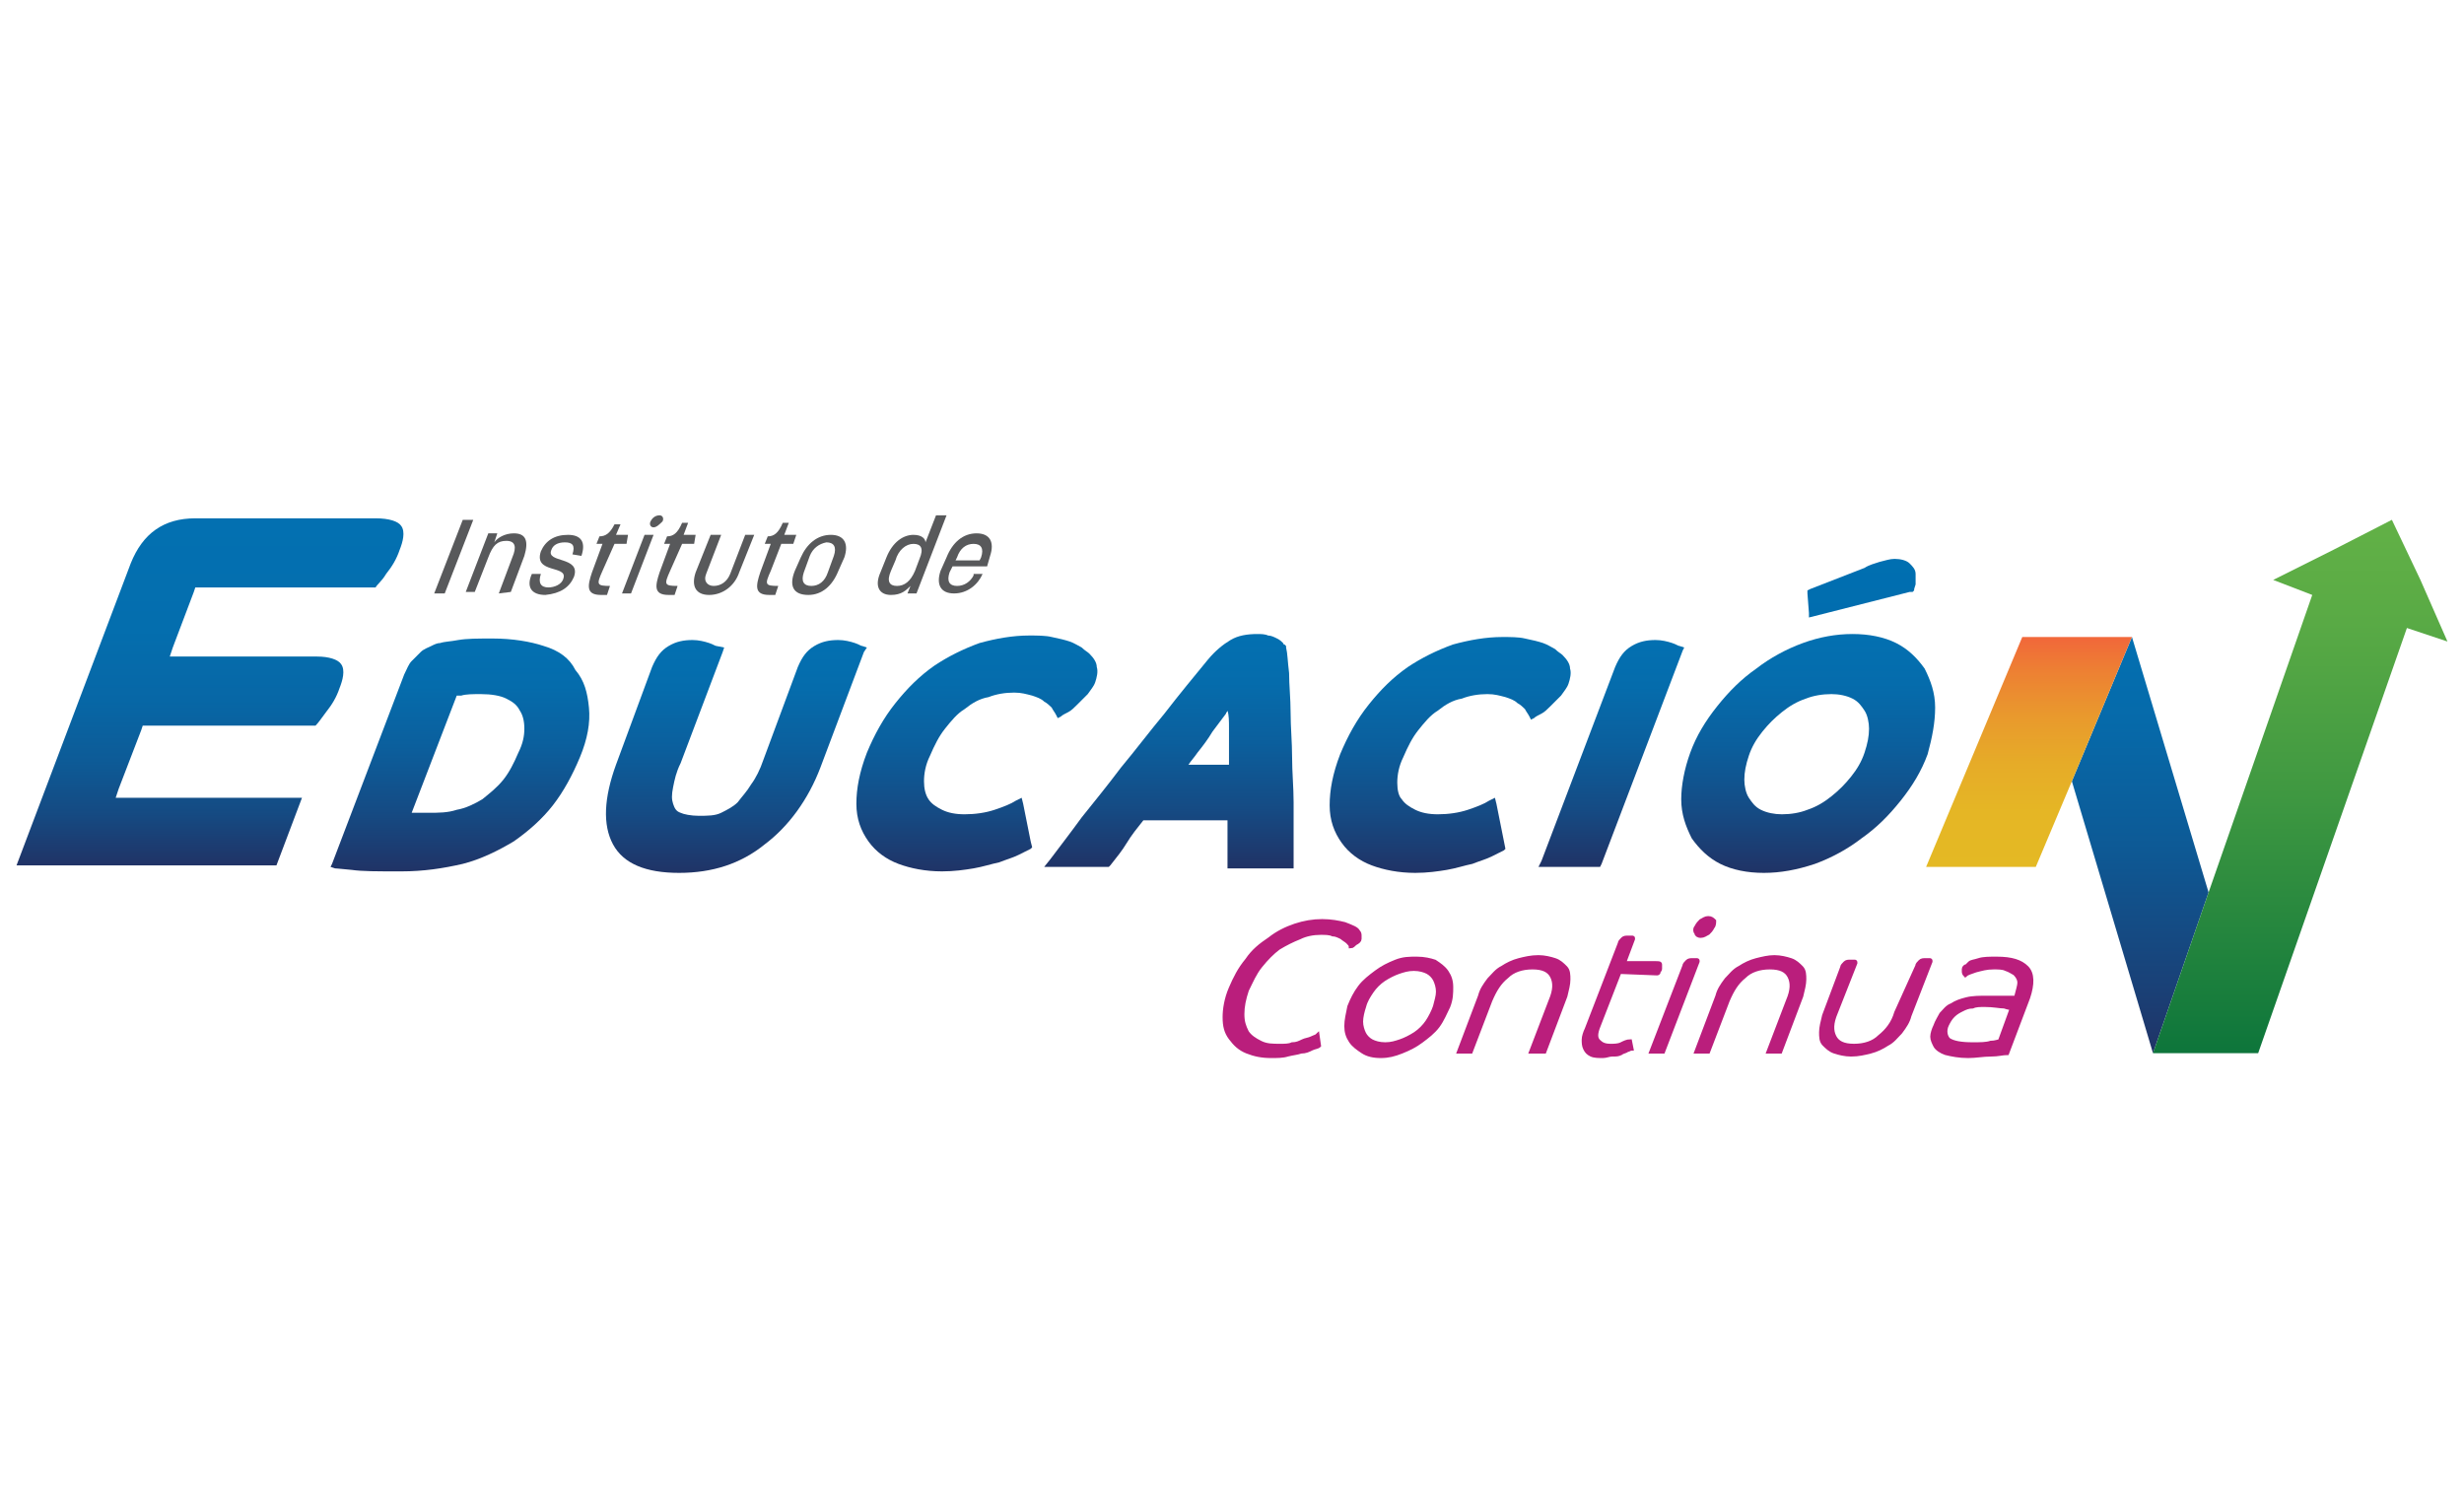 <?xml version="1.0" encoding="utf-8"?>
<!-- Generator: Adobe Illustrator 27.0.0, SVG Export Plug-In . SVG Version: 6.00 Build 0)  -->
<svg version="1.1" id="Layer_1" xmlns="http://www.w3.org/2000/svg" xmlns:xlink="http://www.w3.org/1999/xlink" x="0px" y="0px"
	 viewBox="0 0 164 100" style="enable-background:new 0 0 164 100;" xml:space="preserve">
<style type="text/css">
	.st0{fill:#58595B;}
	.st1{fill:url(#SVGID_1_);}
	.st2{fill:url(#SVGID_00000057836563567100162970000011848176945026600856_);}
	.st3{fill:url(#SVGID_00000040539061362852950410000017531195097311040399_);}
	.st4{fill:none;}
	.st5{fill:#F05A28;}
	.st6{fill:url(#SVGID_00000042706580299842399510000007868163529493493900_);}
	.st7{fill:url(#SVGID_00000113324227116137802840000018055120390682793624_);}
	.st8{fill:url(#SVGID_00000049220831154907491120000016414537588162892188_);}
	.st9{fill:url(#SVGID_00000096040596782373687940000006969308587489402294_);}
	.st10{fill:url(#SVGID_00000065043110190356929470000014215268555702639506_);}
	.st11{fill:url(#SVGID_00000080893469646747883830000017640779409022788017_);}
	.st12{fill:url(#SVGID_00000074417885827716874780000010322314782223560361_);}
	.st13{fill:url(#SVGID_00000064343814608633185160000007659895038114880418_);}
	.st14{fill:url(#SVGID_00000152973609075361463200000012858428438905043860_);}
	.st15{fill:#BA1E7C;stroke:#BA1E7C;stroke-width:0.25;stroke-miterlimit:10;}
</style>
<g>
	<g>
		<path class="st0" d="M31.5,34.6l-1.9,4.9l-0.7,0l1.9-4.9L31.5,34.6z"/>
		<path class="st0" d="M33.2,39.5l0.9-2.4c0.3-0.7,0.2-1.1-0.4-1.1c-0.6,0-0.9,0.3-1.2,1.1l-0.9,2.3l-0.6,0l1.5-3.9l0.6,0l-0.2,0.6
			c0.2-0.3,0.7-0.6,1.3-0.6c0.8,0,1,0.5,0.7,1.5l-0.9,2.4L33.2,39.5z"/>
		<path class="st0" d="M38.1,36.9c0.2-0.6,0-0.8-0.5-0.8c-0.5,0-0.8,0.2-0.9,0.5c-0.4,0.9,2,0.4,1.5,1.8c-0.3,0.7-0.9,1.1-1.9,1.2
			c-0.9,0-1.3-0.5-0.9-1.4l0.6,0c-0.2,0.6,0,0.9,0.5,0.9c0.4,0,0.9-0.2,1-0.6c0.3-0.9-2-0.3-1.5-1.8c0.3-0.7,0.9-1.1,1.8-1.1
			c0.9,0,1.2,0.5,0.9,1.4L38.1,36.9z"/>
		<path class="st0" d="M41.7,36.2l-0.8,0L40.1,38c-0.4,0.9-0.4,1,0.5,1l-0.2,0.6c-0.1,0-0.3,0-0.4,0c-1,0-0.9-0.6-0.6-1.5l0.7-1.9
			l-0.4,0l0.2-0.5c0.4,0,0.7-0.2,1-0.8l0.4,0L41,35.6l0.8,0L41.7,36.2z"/>
		<path class="st0" d="M41.4,39.5l1.5-3.9l0.6,0l-1.5,3.9L41.4,39.5z M43.5,35.1c-0.2,0-0.3-0.2-0.2-0.4c0.1-0.2,0.3-0.4,0.6-0.4
			c0.2,0,0.3,0.2,0.2,0.4C43.9,34.9,43.7,35.1,43.5,35.1z"/>
		<path class="st0" d="M46.2,36.2l-0.8,0L44.6,38c-0.4,0.9-0.4,1,0.5,1l-0.2,0.6c-0.1,0-0.3,0-0.4,0c-1,0-0.9-0.6-0.6-1.5l0.7-1.9
			l-0.4,0l0.2-0.5c0.4,0,0.7-0.2,1-0.9l0.4,0l-0.3,0.8l0.8,0L46.2,36.2z"/>
		<path class="st0" d="M48,35.6l-1,2.6c-0.2,0.5,0.1,0.8,0.5,0.8c0.5,0,0.9-0.3,1.1-0.8l1-2.6l0.6,0l-1,2.5c-0.3,0.9-1.1,1.5-2,1.5
			c-0.9,0-1.2-0.6-0.9-1.5l1-2.5L48,35.6z"/>
		<path class="st0" d="M52.8,36.2l-0.8,0L51.3,38c-0.4,0.9-0.4,1,0.5,1l-0.2,0.6c-0.1,0-0.3,0-0.4,0c-1,0-0.9-0.6-0.6-1.5l0.7-1.9
			l-0.4,0l0.2-0.5c0.4,0,0.7-0.2,1-0.9l0.4,0l-0.3,0.8l0.8,0L52.8,36.2z"/>
		<path class="st0" d="M52.9,38l0.4-0.9c0.4-0.9,1.1-1.5,2-1.5c0.9,0,1.2,0.6,0.9,1.5L55.8,38c-0.4,1-1.1,1.6-2,1.6
			C52.8,39.6,52.5,39,52.9,38z M53.9,37l-0.4,1.1c-0.2,0.6,0,0.9,0.5,0.9c0.5,0,0.9-0.3,1.1-0.9l0.4-1.1c0.2-0.6,0-0.9-0.5-0.9
			C54.5,36.2,54.1,36.5,53.9,37z"/>
		<path class="st0" d="M58.6,38.1l0.4-1c0.4-1,1.1-1.5,1.8-1.5c0.6,0,0.8,0.3,0.8,0.5l0.7-1.8l0.7,0l-2,5.2l-0.6,0l0.2-0.5
			c-0.3,0.3-0.6,0.6-1.3,0.6C58.5,39.6,58.2,39,58.6,38.1z M60.9,38l0.3-0.8c0.3-0.7,0.1-1-0.4-1c-0.5,0-1,0.4-1.2,1.1L59.3,38
			C59,38.7,59.2,39,59.7,39C60.2,39,60.6,38.7,60.9,38z"/>
		<path class="st0" d="M65.7,37.7l-2.3,0l-0.2,0.4c-0.2,0.6,0,0.9,0.5,0.9c0.5,0,0.9-0.3,1.1-0.7l0-0.1l0.6,0l0,0
			c-0.3,0.7-1,1.3-1.9,1.3c-0.9,0-1.2-0.6-0.9-1.5l0.4-0.9c0.4-1,1.1-1.6,2-1.6c0.9,0,1.2,0.6,0.9,1.5L65.7,37.7z M63.6,37.3l1.6,0
			l0.1-0.2c0.2-0.6,0-0.9-0.5-0.9c-0.5,0-0.9,0.3-1.1,0.9L63.6,37.3z"/>
	</g>
	<g>
		<linearGradient id="SVGID_1_" gradientUnits="userSpaceOnUse" x1="142.436" y1="42.392" x2="142.436" y2="70.14">
			<stop  offset="0" style="stop-color:#0370B1"/>
			<stop  offset="0.201" style="stop-color:#066AAA"/>
			<stop  offset="0.497" style="stop-color:#0D5A96"/>
			<stop  offset="0.849" style="stop-color:#1A4076"/>
			<stop  offset="1" style="stop-color:#203366"/>
		</linearGradient>
		<polygon class="st1" points="137.9,52 143.3,70.1 143.3,70.1 147,59.4 141.9,42.4 141.9,42.4 141.9,42.4 		"/>
		
			<linearGradient id="SVGID_00000064338462377846525580000013127298877048335512_" gradientUnits="userSpaceOnUse" x1="135.047" y1="57.702" x2="135.047" y2="42.392">
			<stop  offset="0" style="stop-color:#E4B924"/>
			<stop  offset="0.243" style="stop-color:#E5B625"/>
			<stop  offset="0.456" style="stop-color:#E6AB28"/>
			<stop  offset="0.658" style="stop-color:#E9992D"/>
			<stop  offset="0.852" style="stop-color:#ED8033"/>
			<stop  offset="1" style="stop-color:#F1673A"/>
		</linearGradient>
		<polygon style="fill:url(#SVGID_00000064338462377846525580000013127298877048335512_);" points="134.6,42.4 128.2,57.7 
			135.5,57.7 137.9,52 141.9,42.4 141.9,42.4 		"/>
		
			<linearGradient id="SVGID_00000134941385309316888830000003956594310943157170_" gradientUnits="userSpaceOnUse" x1="153.075" y1="70.14" x2="153.075" y2="34.58">
			<stop  offset="0" style="stop-color:#0D753B"/>
			<stop  offset="7.506239e-02" style="stop-color:#157B3C"/>
			<stop  offset="0.484" style="stop-color:#3F9841"/>
			<stop  offset="0.807" style="stop-color:#59AA45"/>
			<stop  offset="1" style="stop-color:#62B146"/>
		</linearGradient>
		<polygon style="fill:url(#SVGID_00000134941385309316888830000003956594310943157170_);" points="162.9,42.7 161.1,38.6 
			159.2,34.6 155.3,36.6 151.3,38.6 153.9,39.6 147,59.4 143.3,70.1 143.3,70.1 150.3,70.1 160.2,41.8 		"/>
		<polygon class="st4" points="140.2,47.6 140.2,47.6 140.2,47.6 		"/>
		<polygon class="st5" points="140.2,47.6 140.2,47.6 140.2,47.6 		"/>
	</g>
	<g>
		
			<linearGradient id="SVGID_00000072982550452388055250000000676956246150326400_" gradientUnits="userSpaceOnUse" x1="13.946" y1="34.519" x2="13.946" y2="57.615">
			<stop  offset="0" style="stop-color:#0370B1"/>
			<stop  offset="0.318" style="stop-color:#046EAE"/>
			<stop  offset="0.523" style="stop-color:#0767A6"/>
			<stop  offset="0.697" style="stop-color:#0D5B97"/>
			<stop  offset="0.852" style="stop-color:#154A82"/>
			<stop  offset="0.995" style="stop-color:#203467"/>
			<stop  offset="1" style="stop-color:#203366"/>
		</linearGradient>
		<path style="fill:url(#SVGID_00000072982550452388055250000000676956246150326400_);" d="M25,34.5H13c-2.1,0-3.5,1-4.3,3L1.1,57.6
			h17.3l1.7-4.5H8.4H7.7l0.2-0.6l1.5-3.9l0.1-0.3h0.3H21c0.2-0.2,0.4-0.5,0.7-0.9c0.4-0.5,0.7-1,0.9-1.6c0.2-0.5,0.4-1.2,0.1-1.6
			c-0.2-0.3-0.8-0.5-1.6-0.5h-9.1h-0.7l0.2-0.6l1.4-3.7l0.1-0.3h0.3H25c0.1-0.2,0.4-0.4,0.7-0.9c0.4-0.5,0.7-1,0.9-1.6
			c0.2-0.5,0.4-1.2,0.1-1.6C26.5,34.7,25.9,34.5,25,34.5z"/>
	</g>
	<g>
		
			<linearGradient id="SVGID_00000047053825917298674480000004350609167536512658_" gradientUnits="userSpaceOnUse" x1="30.682" y1="42.463" x2="30.682" y2="57.993">
			<stop  offset="0" style="stop-color:#0370B1"/>
			<stop  offset="0.207" style="stop-color:#056CAC"/>
			<stop  offset="0.463" style="stop-color:#0B5F9D"/>
			<stop  offset="0.743" style="stop-color:#154B84"/>
			<stop  offset="1" style="stop-color:#203366"/>
		</linearGradient>
		<path style="fill:url(#SVGID_00000047053825917298674480000004350609167536512658_);" d="M36.2,43c-0.9-0.3-2.1-0.5-3.4-0.5h0
			c-1,0-1.7,0-2.3,0.1c-0.5,0.1-0.9,0.1-1.2,0.2c-0.2,0-0.4,0.1-0.6,0.2c-0.2,0.1-0.5,0.2-0.7,0.4c-0.2,0.2-0.4,0.4-0.6,0.6
			c-0.2,0.2-0.3,0.5-0.5,0.9l-4.8,12.6L22,57.7l0.3,0.1c0,0,0.1,0,1.1,0.1c0.7,0.1,1.7,0.1,3.2,0.1l0.1,0c1.5,0,2.8-0.2,4.1-0.5
			c1.2-0.3,2.4-0.9,3.4-1.5c1-0.7,1.9-1.5,2.6-2.4c0.7-0.9,1.3-2,1.8-3.2c0.5-1.2,0.7-2.3,0.6-3.3c-0.1-1-0.3-1.8-0.9-2.5
			C37.9,43.8,37.2,43.3,36.2,43z M32,46.2c0.7,0,1.3,0.1,1.7,0.3c0.4,0.2,0.7,0.4,0.9,0.8c0.2,0.3,0.3,0.7,0.3,1.2
			c0,0.5-0.1,1-0.4,1.6c-0.3,0.7-0.6,1.3-1,1.8c-0.4,0.5-0.9,0.9-1.4,1.3c-0.5,0.3-1.1,0.6-1.7,0.7c-0.6,0.2-1.2,0.2-1.9,0.2l0,0
			c-0.4,0-0.7,0-1,0c0,0-0.1,0-0.1,0l3-7.8c0.1,0,0.2,0,0.3,0C31,46.2,31.5,46.2,32,46.2z"/>
	</g>
	<g>
		
			<linearGradient id="SVGID_00000031195430136840207050000009877110272577984420_" gradientUnits="userSpaceOnUse" x1="48.973" y1="42.654" x2="48.973" y2="58.146">
			<stop  offset="0" style="stop-color:#0370B1"/>
			<stop  offset="0.207" style="stop-color:#056CAC"/>
			<stop  offset="0.463" style="stop-color:#0B5F9D"/>
			<stop  offset="0.743" style="stop-color:#154B84"/>
			<stop  offset="1" style="stop-color:#203366"/>
		</linearGradient>
		<path style="fill:url(#SVGID_00000031195430136840207050000009877110272577984420_);" d="M57.7,43.1L57.4,43
			c-0.1,0-0.2-0.1-0.5-0.2c-0.3-0.1-0.7-0.2-1.1-0.2h0c-0.6,0-1.1,0.1-1.6,0.4c-0.5,0.3-0.8,0.7-1.1,1.4l-2.3,6.2
			c-0.2,0.6-0.5,1.2-0.8,1.6c-0.3,0.5-0.6,0.8-0.9,1.2c-0.3,0.3-0.7,0.5-1.1,0.7c-0.4,0.2-0.9,0.2-1.5,0.2c-0.5,0-1-0.1-1.2-0.2
			c-0.3-0.1-0.4-0.3-0.5-0.6c-0.1-0.3-0.1-0.6,0-1.1c0.1-0.5,0.2-1,0.5-1.6l2.8-7.4l0.1-0.3L47.7,43c-0.1,0-0.2-0.1-0.5-0.2
			c-0.3-0.1-0.7-0.2-1.1-0.2c-0.6,0-1.1,0.1-1.6,0.4c-0.5,0.3-0.8,0.7-1.1,1.4L41,50.9c-0.8,2.2-0.9,4-0.2,5.3
			c0.7,1.3,2.2,1.9,4.4,1.9c2.2,0,4.1-0.6,5.7-1.9c1.6-1.2,2.9-3,3.7-5.1l2.9-7.7L57.7,43.1z"/>
	</g>
	<g>
		
			<linearGradient id="SVGID_00000124133934638675128020000002935257080703680942_" gradientUnits="userSpaceOnUse" x1="77.781" y1="42.251" x2="77.781" y2="57.745">
			<stop  offset="0" style="stop-color:#0370B1"/>
			<stop  offset="0.207" style="stop-color:#056CAC"/>
			<stop  offset="0.463" style="stop-color:#0B5F9D"/>
			<stop  offset="0.743" style="stop-color:#154B84"/>
			<stop  offset="1" style="stop-color:#203366"/>
		</linearGradient>
		<path style="fill:url(#SVGID_00000124133934638675128020000002935257080703680942_);" d="M86,50.4c0-1-0.1-2-0.1-3
			c0-0.9-0.1-1.8-0.1-2.6c-0.1-0.8-0.1-1.3-0.2-1.7l0-0.1l-0.1-0.1c0,0-0.1,0-0.1-0.1c-0.1-0.1-0.2-0.2-0.4-0.3
			c-0.2-0.1-0.4-0.2-0.6-0.2c-0.2-0.1-0.5-0.1-0.7-0.1h0c-0.7,0-1.3,0.1-1.8,0.4c-0.5,0.3-1,0.7-1.5,1.3c-0.9,1.1-1.9,2.3-2.9,3.6
			c-1,1.2-1.9,2.4-2.9,3.6c-0.9,1.2-1.8,2.3-2.6,3.3c-0.8,1.1-1.5,2-2.1,2.8l-0.4,0.5l0.6,0l3.6,0l0.1,0l0.1-0.1
			c0.4-0.5,0.8-1,1.1-1.5c0.3-0.5,0.7-1,1.1-1.5l5.6,0c0,0.5,0,1,0,1.5c0,0.5,0,1,0,1.4l0,0.3l0.3,0l3.8,0l0.3,0l0-0.3
			c0-0.3,0-0.8,0-1.6c0-0.7,0-1.6,0-2.5C86.1,52.4,86,51.4,86,50.4z M81.8,48.5c0,0.4,0,0.9,0,1.4c0,0.4,0,0.7,0,1l-2.7,0
			c0.2-0.3,0.4-0.5,0.6-0.8c0.4-0.5,0.7-0.9,1-1.4c0.3-0.4,0.6-0.8,0.9-1.2c0-0.1,0.1-0.1,0.1-0.2C81.8,47.6,81.8,48,81.8,48.5z"/>
	</g>
	<g>
		
			<linearGradient id="SVGID_00000124865172938495688330000017308126437502444447_" gradientUnits="userSpaceOnUse" x1="96.455" y1="42.236" x2="96.455" y2="58.103">
			<stop  offset="0" style="stop-color:#0370B1"/>
			<stop  offset="0.207" style="stop-color:#056CAC"/>
			<stop  offset="0.463" style="stop-color:#0B5F9D"/>
			<stop  offset="0.743" style="stop-color:#154B84"/>
			<stop  offset="1" style="stop-color:#203366"/>
		</linearGradient>
		<path style="fill:url(#SVGID_00000124865172938495688330000017308126437502444447_);" d="M100.1,56l-0.5-2.5l-0.1-0.4l-0.4,0.2
			c-0.3,0.2-0.8,0.4-1.4,0.6c-0.6,0.2-1.3,0.3-2,0.3c-0.6,0-1.1-0.1-1.5-0.3c-0.4-0.2-0.7-0.4-0.9-0.7C93.1,53,93,52.6,93,52.1
			c0-0.5,0.1-1.1,0.4-1.7c0.3-0.7,0.6-1.3,1-1.8c0.4-0.5,0.8-1,1.3-1.3c0.5-0.4,1-0.7,1.6-0.8c0.5-0.2,1.1-0.3,1.7-0.3
			c0.5,0,0.8,0.1,1.2,0.2c0.3,0.1,0.6,0.2,0.8,0.4c0.2,0.1,0.4,0.3,0.5,0.4c0.1,0.2,0.2,0.3,0.3,0.5l0.1,0.2l0.2-0.1
			c0.1-0.1,0.3-0.2,0.5-0.3c0.2-0.1,0.4-0.3,0.6-0.5c0.2-0.2,0.4-0.4,0.7-0.7c0.2-0.3,0.4-0.5,0.5-0.8c0.1-0.3,0.2-0.7,0.1-1
			c0-0.3-0.2-0.6-0.5-0.9l0,0l0,0c-0.1-0.1-0.3-0.2-0.5-0.4c-0.2-0.1-0.5-0.3-0.8-0.4c-0.3-0.1-0.7-0.2-1.2-0.3
			c-0.4-0.1-1-0.1-1.5-0.1h0c-1.1,0-2.2,0.2-3.3,0.5c-1.1,0.4-2.1,0.9-3,1.5c-1,0.7-1.8,1.5-2.6,2.5c-0.8,1-1.4,2.1-1.9,3.3
			c-0.5,1.3-0.7,2.4-0.7,3.4c0,1,0.3,1.8,0.8,2.5c0.5,0.7,1.2,1.2,2,1.5c0.8,0.3,1.8,0.5,2.9,0.5c0.8,0,1.5-0.1,2.1-0.2
			c0.6-0.1,1.2-0.3,1.7-0.4c0.5-0.2,0.9-0.3,1.3-0.5c0.4-0.2,0.6-0.3,0.8-0.4l0.1-0.1L100.1,56z"/>
	</g>
	<g>
		
			<linearGradient id="SVGID_00000137124446372449252050000010294736915065033911_" gradientUnits="userSpaceOnUse" x1="64.963" y1="42.236" x2="64.963" y2="58.103">
			<stop  offset="0" style="stop-color:#0370B1"/>
			<stop  offset="0.207" style="stop-color:#056CAC"/>
			<stop  offset="0.463" style="stop-color:#0B5F9D"/>
			<stop  offset="0.743" style="stop-color:#154B84"/>
			<stop  offset="1" style="stop-color:#203366"/>
		</linearGradient>
		<path style="fill:url(#SVGID_00000137124446372449252050000010294736915065033911_);" d="M68.6,56l-0.5-2.5l-0.1-0.4l-0.4,0.2
			c-0.3,0.2-0.8,0.4-1.4,0.6c-0.6,0.2-1.3,0.3-2,0.3c-0.6,0-1.1-0.1-1.5-0.3c-0.4-0.2-0.7-0.4-0.9-0.7c-0.2-0.3-0.3-0.7-0.3-1.2
			c0-0.5,0.1-1.1,0.4-1.7c0.3-0.7,0.6-1.3,1-1.8c0.4-0.5,0.8-1,1.3-1.3c0.5-0.4,1-0.7,1.6-0.8c0.5-0.2,1.1-0.3,1.7-0.3
			c0.5,0,0.8,0.1,1.2,0.2c0.3,0.1,0.6,0.2,0.8,0.4c0.2,0.1,0.4,0.3,0.5,0.4c0.1,0.2,0.2,0.3,0.3,0.5l0.1,0.2l0.2-0.1
			c0.1-0.1,0.3-0.2,0.5-0.3c0.2-0.1,0.4-0.3,0.6-0.5c0.2-0.2,0.4-0.4,0.7-0.7c0.2-0.3,0.4-0.5,0.5-0.8c0.1-0.3,0.2-0.7,0.1-1
			c0-0.3-0.2-0.6-0.5-0.9l0,0l0,0c-0.1-0.1-0.3-0.2-0.5-0.4c-0.2-0.1-0.5-0.3-0.8-0.4c-0.3-0.1-0.7-0.2-1.2-0.3
			c-0.4-0.1-1-0.1-1.5-0.1h0c-1.1,0-2.2,0.2-3.3,0.5c-1.1,0.4-2.1,0.9-3,1.5c-1,0.7-1.8,1.5-2.6,2.5c-0.8,1-1.4,2.1-1.9,3.3
			c-0.5,1.3-0.7,2.4-0.7,3.4c0,1,0.3,1.8,0.8,2.5c0.5,0.7,1.2,1.2,2,1.5c0.8,0.3,1.8,0.5,2.9,0.5c0.8,0,1.5-0.1,2.1-0.2
			c0.6-0.1,1.2-0.3,1.7-0.4c0.5-0.2,0.9-0.3,1.3-0.5c0.4-0.2,0.6-0.3,0.8-0.4l0.1-0.1L68.6,56z"/>
	</g>
	<g>
		
			<linearGradient id="SVGID_00000124160594272204092480000008783155221707464600_" gradientUnits="userSpaceOnUse" x1="107.257" y1="42.609" x2="107.257" y2="57.717">
			<stop  offset="0" style="stop-color:#0370B1"/>
			<stop  offset="0.207" style="stop-color:#056CAC"/>
			<stop  offset="0.463" style="stop-color:#0B5F9D"/>
			<stop  offset="0.743" style="stop-color:#154B84"/>
			<stop  offset="1" style="stop-color:#203366"/>
		</linearGradient>
		<path style="fill:url(#SVGID_00000124160594272204092480000008783155221707464600_);" d="M112.1,43.1l-0.3-0.1
			c-0.1,0-0.2-0.1-0.5-0.2c-0.3-0.1-0.7-0.2-1.1-0.2h0h0c-0.6,0-1.1,0.1-1.6,0.4c-0.5,0.3-0.8,0.7-1.1,1.4l-4.9,12.9l-0.2,0.4l0.4,0
			l3.5,0l0.2,0l0.1-0.2l5.4-14.2L112.1,43.1z"/>
	</g>
	<g>
		
			<linearGradient id="SVGID_00000175304252399584812830000013442238881155985834_" gradientUnits="userSpaceOnUse" x1="123.838" y1="37.145" x2="123.838" y2="41.122">
			<stop  offset="0" style="stop-color:#006FB1"/>
			<stop  offset="1" style="stop-color:#016DAE"/>
		</linearGradient>
		<path style="fill:url(#SVGID_00000175304252399584812830000013442238881155985834_);" d="M120.4,40.8l0,0.3l0.4-0.1l6.3-1.6l0.2,0
			l0.1-0.1c0-0.1,0-0.1,0.1-0.4c0-0.2,0-0.4,0-0.7c0-0.3-0.2-0.5-0.4-0.7c-0.2-0.2-0.6-0.3-1-0.3h0h0l0,0.1l0,0l0-0.1
			c-0.3,0-0.6,0.1-1,0.2c-0.3,0.1-0.7,0.2-1,0.4l-3.6,1.4l-0.2,0.1l0,0.2L120.4,40.8z"/>
	</g>
	<g>
		
			<linearGradient id="SVGID_00000029730197137833678100000018420259201685780413_" gradientUnits="userSpaceOnUse" x1="120.232" y1="42.217" x2="120.232" y2="58.085">
			<stop  offset="0" style="stop-color:#0370B1"/>
			<stop  offset="0.207" style="stop-color:#056CAC"/>
			<stop  offset="0.463" style="stop-color:#0B5F9D"/>
			<stop  offset="0.743" style="stop-color:#154B84"/>
			<stop  offset="1" style="stop-color:#203366"/>
		</linearGradient>
		<path style="fill:url(#SVGID_00000029730197137833678100000018420259201685780413_);" d="M128.8,47.1c0-1-0.3-1.8-0.7-2.6
			c-0.5-0.7-1.1-1.3-1.9-1.7c-0.8-0.4-1.8-0.6-2.9-0.6h0c-1.1,0-2.2,0.2-3.3,0.6c-1.1,0.4-2.2,1-3.1,1.7c-1,0.7-1.8,1.5-2.6,2.5
			c-0.8,1-1.4,2-1.8,3.1c-0.4,1.1-0.6,2.2-0.6,3.1c0,1,0.3,1.8,0.7,2.6c0.5,0.7,1.1,1.3,1.9,1.7c0.8,0.4,1.8,0.6,2.9,0.6
			c1.1,0,2.2-0.2,3.4-0.6c1.1-0.4,2.2-1,3.1-1.7c1-0.7,1.8-1.5,2.6-2.5c0.8-1,1.4-2,1.8-3.1C128.6,49.1,128.8,48.1,128.8,47.1z
			 M118.6,54.3L118.6,54.3l0-0.1c-0.5,0-1-0.1-1.4-0.3c-0.4-0.2-0.6-0.5-0.8-0.8c-0.2-0.3-0.3-0.8-0.3-1.2c0-0.5,0.1-1,0.3-1.6
			c0.2-0.6,0.5-1.1,0.9-1.6c0.4-0.5,0.8-0.9,1.3-1.3c0.5-0.4,1-0.7,1.6-0.9c0.5-0.2,1.1-0.3,1.7-0.3c0.5,0,1,0.1,1.4,0.3
			c0.4,0.2,0.6,0.5,0.8,0.8c0.2,0.3,0.3,0.8,0.3,1.2c0,0.5-0.1,1-0.3,1.6c-0.2,0.6-0.5,1.1-0.9,1.6c-0.4,0.5-0.8,0.9-1.3,1.3
			c-0.5,0.4-1,0.7-1.6,0.9c-0.5,0.2-1.1,0.3-1.7,0.3L118.6,54.3C118.6,54.3,118.6,54.3,118.6,54.3z"/>
	</g>
	<g>
		<path class="st15" d="M90.4,62c0.1,0.1,0.1,0.2,0.1,0.3c0,0.1,0,0.2,0,0.2c0,0.1-0.1,0.2-0.3,0.3c-0.1,0.1-0.2,0.2-0.3,0.2
			c0-0.1-0.1-0.2-0.2-0.3c-0.1-0.1-0.3-0.2-0.4-0.3c-0.2-0.1-0.4-0.2-0.6-0.2c-0.2-0.1-0.5-0.1-0.8-0.1c-0.5,0-1,0.1-1.4,0.3
			c-0.5,0.2-0.9,0.4-1.4,0.7c-0.4,0.3-0.8,0.7-1.2,1.2c-0.4,0.5-0.6,1-0.9,1.6c-0.2,0.6-0.3,1.1-0.3,1.6c0,0.5,0.1,0.8,0.3,1.2
			c0.2,0.3,0.5,0.5,0.9,0.7c0.4,0.2,0.8,0.2,1.3,0.2c0.3,0,0.6,0,0.8-0.1c0.3,0,0.5-0.1,0.7-0.2c0.2-0.1,0.4-0.1,0.6-0.2
			c0.2-0.1,0.3-0.1,0.4-0.2l0.1,0.7c-0.1,0.1-0.3,0.1-0.5,0.2c-0.2,0.1-0.4,0.2-0.7,0.2c-0.3,0.1-0.5,0.1-0.9,0.2
			c-0.3,0.1-0.7,0.1-1.1,0.1c-0.6,0-1.1-0.1-1.6-0.3c-0.5-0.2-0.8-0.5-1.1-0.9c-0.3-0.4-0.4-0.8-0.4-1.4c0-0.5,0.1-1.2,0.4-1.9
			c0.3-0.7,0.6-1.3,1.1-1.9c0.4-0.6,0.9-1,1.5-1.4c0.5-0.4,1.1-0.7,1.7-0.9c0.6-0.2,1.2-0.3,1.8-0.3c0.6,0,1.1,0.1,1.5,0.2
			C90,61.7,90.3,61.8,90.4,62z"/>
		<path class="st15" d="M96.4,67c-0.2,0.4-0.4,0.9-0.7,1.3c-0.3,0.4-0.7,0.7-1.1,1c-0.4,0.3-0.8,0.5-1.3,0.7s-0.9,0.3-1.4,0.3
			c-0.5,0-0.9-0.1-1.2-0.3c-0.3-0.2-0.6-0.4-0.8-0.7c-0.2-0.3-0.3-0.6-0.3-1c0-0.4,0.1-0.8,0.2-1.3c0.2-0.5,0.4-0.9,0.7-1.3
			c0.3-0.4,0.7-0.7,1.1-1c0.4-0.3,0.8-0.5,1.3-0.7c0.5-0.2,0.9-0.2,1.4-0.2c0.5,0,0.9,0.1,1.2,0.2c0.3,0.2,0.6,0.4,0.8,0.7
			c0.2,0.3,0.3,0.6,0.3,1C96.6,66.1,96.6,66.5,96.4,67z M95.5,67c0.1-0.4,0.2-0.7,0.2-1c0-0.3-0.1-0.6-0.2-0.8
			c-0.1-0.2-0.3-0.4-0.5-0.5c-0.2-0.1-0.5-0.2-0.9-0.2c-0.4,0-0.7,0.1-1,0.2c-0.3,0.1-0.7,0.3-1,0.5c-0.3,0.2-0.6,0.5-0.8,0.8
			c-0.2,0.3-0.4,0.6-0.5,1c-0.1,0.3-0.2,0.7-0.2,1c0,0.3,0.1,0.6,0.2,0.8c0.1,0.2,0.3,0.4,0.5,0.5c0.2,0.1,0.5,0.2,0.9,0.2
			c0.4,0,0.7-0.1,1-0.2s0.7-0.3,1-0.5c0.3-0.2,0.6-0.5,0.8-0.8C95.2,67.7,95.4,67.3,95.5,67z"/>
		<path class="st15" d="M101.9,70l1.3-3.4c0.3-0.7,0.3-1.2,0.1-1.6c-0.2-0.4-0.6-0.6-1.3-0.6c-0.7,0-1.3,0.2-1.7,0.6
			c-0.5,0.4-0.8,0.9-1.1,1.6L97.9,70l-0.8,0l1.4-3.7c0.1-0.4,0.3-0.7,0.6-1.1c0.3-0.3,0.5-0.6,0.9-0.8c0.3-0.2,0.7-0.4,1.1-0.5
			c0.4-0.1,0.8-0.2,1.3-0.2c0.4,0,0.8,0.1,1.1,0.2c0.3,0.1,0.5,0.3,0.7,0.5c0.2,0.2,0.2,0.5,0.2,0.8c0,0.3-0.1,0.7-0.2,1.1l-1.4,3.7
			L101.9,70z"/>
		<path class="st15" d="M107.8,64.7l-1.4,3.6c-0.2,0.5-0.2,0.8,0,1c0.2,0.2,0.4,0.3,0.8,0.3c0.2,0,0.5,0,0.7-0.1
			c0.2-0.1,0.4-0.2,0.6-0.2l0.1,0.5c-0.1,0-0.2,0.1-0.3,0.1c-0.1,0.1-0.3,0.1-0.4,0.2c-0.2,0.1-0.3,0.1-0.6,0.1
			c-0.2,0-0.4,0.1-0.6,0.1c-0.3,0-0.6,0-0.8-0.1c-0.2-0.1-0.3-0.2-0.4-0.4c-0.1-0.2-0.1-0.4-0.1-0.6c0-0.2,0.1-0.5,0.2-0.7l2.2-5.7
			c0-0.1,0.1-0.2,0.2-0.3c0.1-0.1,0.2-0.1,0.4-0.1c0.1,0,0.1,0,0.2,0c0.1,0,0.1,0,0.1,0.1l-0.6,1.6l2.1,0c0.2,0,0.3,0,0.3,0.1
			c0,0.1,0,0.2,0,0.3c0,0.1-0.1,0.1-0.1,0.2c0,0.1-0.1,0.1-0.1,0.1L107.8,64.7z"/>
		<path class="st15" d="M112.1,64.3c0-0.1,0.1-0.2,0.2-0.3c0.1-0.1,0.2-0.1,0.4-0.1c0.1,0,0.1,0,0.2,0c0.1,0,0.1,0,0.1,0.1l-2.3,6
			l-0.8,0L112.1,64.3z M114,61.7c-0.1,0.2-0.2,0.3-0.3,0.4c-0.2,0.1-0.3,0.2-0.5,0.2c-0.2,0-0.3-0.1-0.3-0.2c-0.1-0.1-0.1-0.3,0-0.4
			c0.1-0.2,0.2-0.3,0.3-0.4c0.2-0.1,0.3-0.2,0.5-0.2c0.2,0,0.3,0.1,0.4,0.2C114.1,61.4,114.1,61.6,114,61.7z"/>
		<path class="st15" d="M117.7,70l1.3-3.4c0.3-0.7,0.3-1.2,0.1-1.6c-0.2-0.4-0.6-0.6-1.3-0.6c-0.7,0-1.3,0.2-1.7,0.6
			c-0.5,0.4-0.8,0.9-1.1,1.6l-1.3,3.4l-0.8,0l1.4-3.7c0.1-0.4,0.3-0.7,0.6-1.1c0.3-0.3,0.5-0.6,0.9-0.8c0.3-0.2,0.7-0.4,1.1-0.5
			c0.4-0.1,0.8-0.2,1.2-0.2c0.4,0,0.8,0.1,1.1,0.2c0.3,0.1,0.5,0.3,0.7,0.5c0.2,0.2,0.2,0.5,0.2,0.8c0,0.3-0.1,0.7-0.2,1.1l-1.4,3.7
			L117.7,70z"/>
		<path class="st15" d="M127.6,64.3c0-0.1,0.1-0.2,0.2-0.3c0.1-0.1,0.2-0.1,0.4-0.1c0.1,0,0.1,0,0.2,0s0.1,0,0.1,0.1l-1.4,3.6
			c-0.1,0.4-0.3,0.7-0.6,1.1c-0.3,0.3-0.5,0.6-0.9,0.8c-0.3,0.2-0.7,0.4-1.1,0.5c-0.4,0.1-0.8,0.2-1.3,0.2c-0.4,0-0.8-0.1-1.1-0.2
			c-0.3-0.1-0.5-0.3-0.7-0.5c-0.2-0.2-0.2-0.5-0.2-0.8c0-0.3,0.1-0.7,0.2-1.1l1.2-3.2c0-0.1,0.1-0.2,0.2-0.3
			c0.1-0.1,0.2-0.1,0.4-0.1c0.1,0,0.1,0,0.2,0c0.1,0,0.1,0,0.1,0.1l-1.3,3.3c-0.3,0.7-0.3,1.2-0.1,1.6c0.2,0.4,0.6,0.6,1.3,0.6
			c0.7,0,1.3-0.2,1.7-0.6c0.5-0.4,0.9-0.9,1.1-1.6L127.6,64.3z"/>
		<path class="st15" d="M132.7,64.4c-0.5,0-0.8,0.1-1.2,0.2c-0.3,0.1-0.6,0.2-0.7,0.3c0,0-0.1-0.1-0.1-0.2c0-0.1,0-0.2,0-0.2
			c0-0.1,0.1-0.2,0.2-0.2c0.1-0.1,0.1-0.1,0.2-0.2c0.1-0.1,0.3-0.1,0.6-0.2c0.3-0.1,0.7-0.1,1.2-0.1c1,0,1.6,0.2,2,0.6
			c0.4,0.4,0.4,1.1,0.1,2l-1.4,3.7c-0.3,0-0.6,0.1-1.1,0.1c-0.5,0-1,0.1-1.5,0.1c-0.6,0-1.1-0.1-1.5-0.2c-0.3-0.1-0.6-0.3-0.7-0.5
			c-0.1-0.2-0.2-0.4-0.2-0.6c0-0.2,0.1-0.5,0.2-0.7c0.1-0.3,0.3-0.6,0.4-0.8c0.2-0.2,0.4-0.5,0.7-0.6c0.3-0.2,0.6-0.3,1-0.4
			c0.4-0.1,0.9-0.1,1.4-0.1c0.2,0,0.4,0,0.6,0c0.2,0,0.4,0,0.5,0c0.2,0,0.3,0,0.5,0c0.1,0,0.2,0,0.3,0l0-0.1
			c0.1-0.4,0.2-0.7,0.2-0.9c0-0.2-0.1-0.4-0.3-0.6c-0.2-0.1-0.3-0.2-0.6-0.3C133.3,64.4,133,64.4,132.7,64.4z M133.9,67.1
			c-0.1,0-0.2,0-0.5-0.1c-0.3,0-0.7-0.1-1.3-0.1c-0.3,0-0.6,0-0.8,0.1c-0.3,0-0.5,0.1-0.7,0.2c-0.2,0.1-0.4,0.2-0.6,0.4
			c-0.2,0.2-0.3,0.4-0.4,0.6c-0.2,0.4-0.1,0.8,0.1,1c0.3,0.2,0.8,0.3,1.6,0.3c0.5,0,0.9,0,1.2-0.1c0.3,0,0.5-0.1,0.6-0.1L133.9,67.1
			z"/>
	</g>
</g>
</svg>
